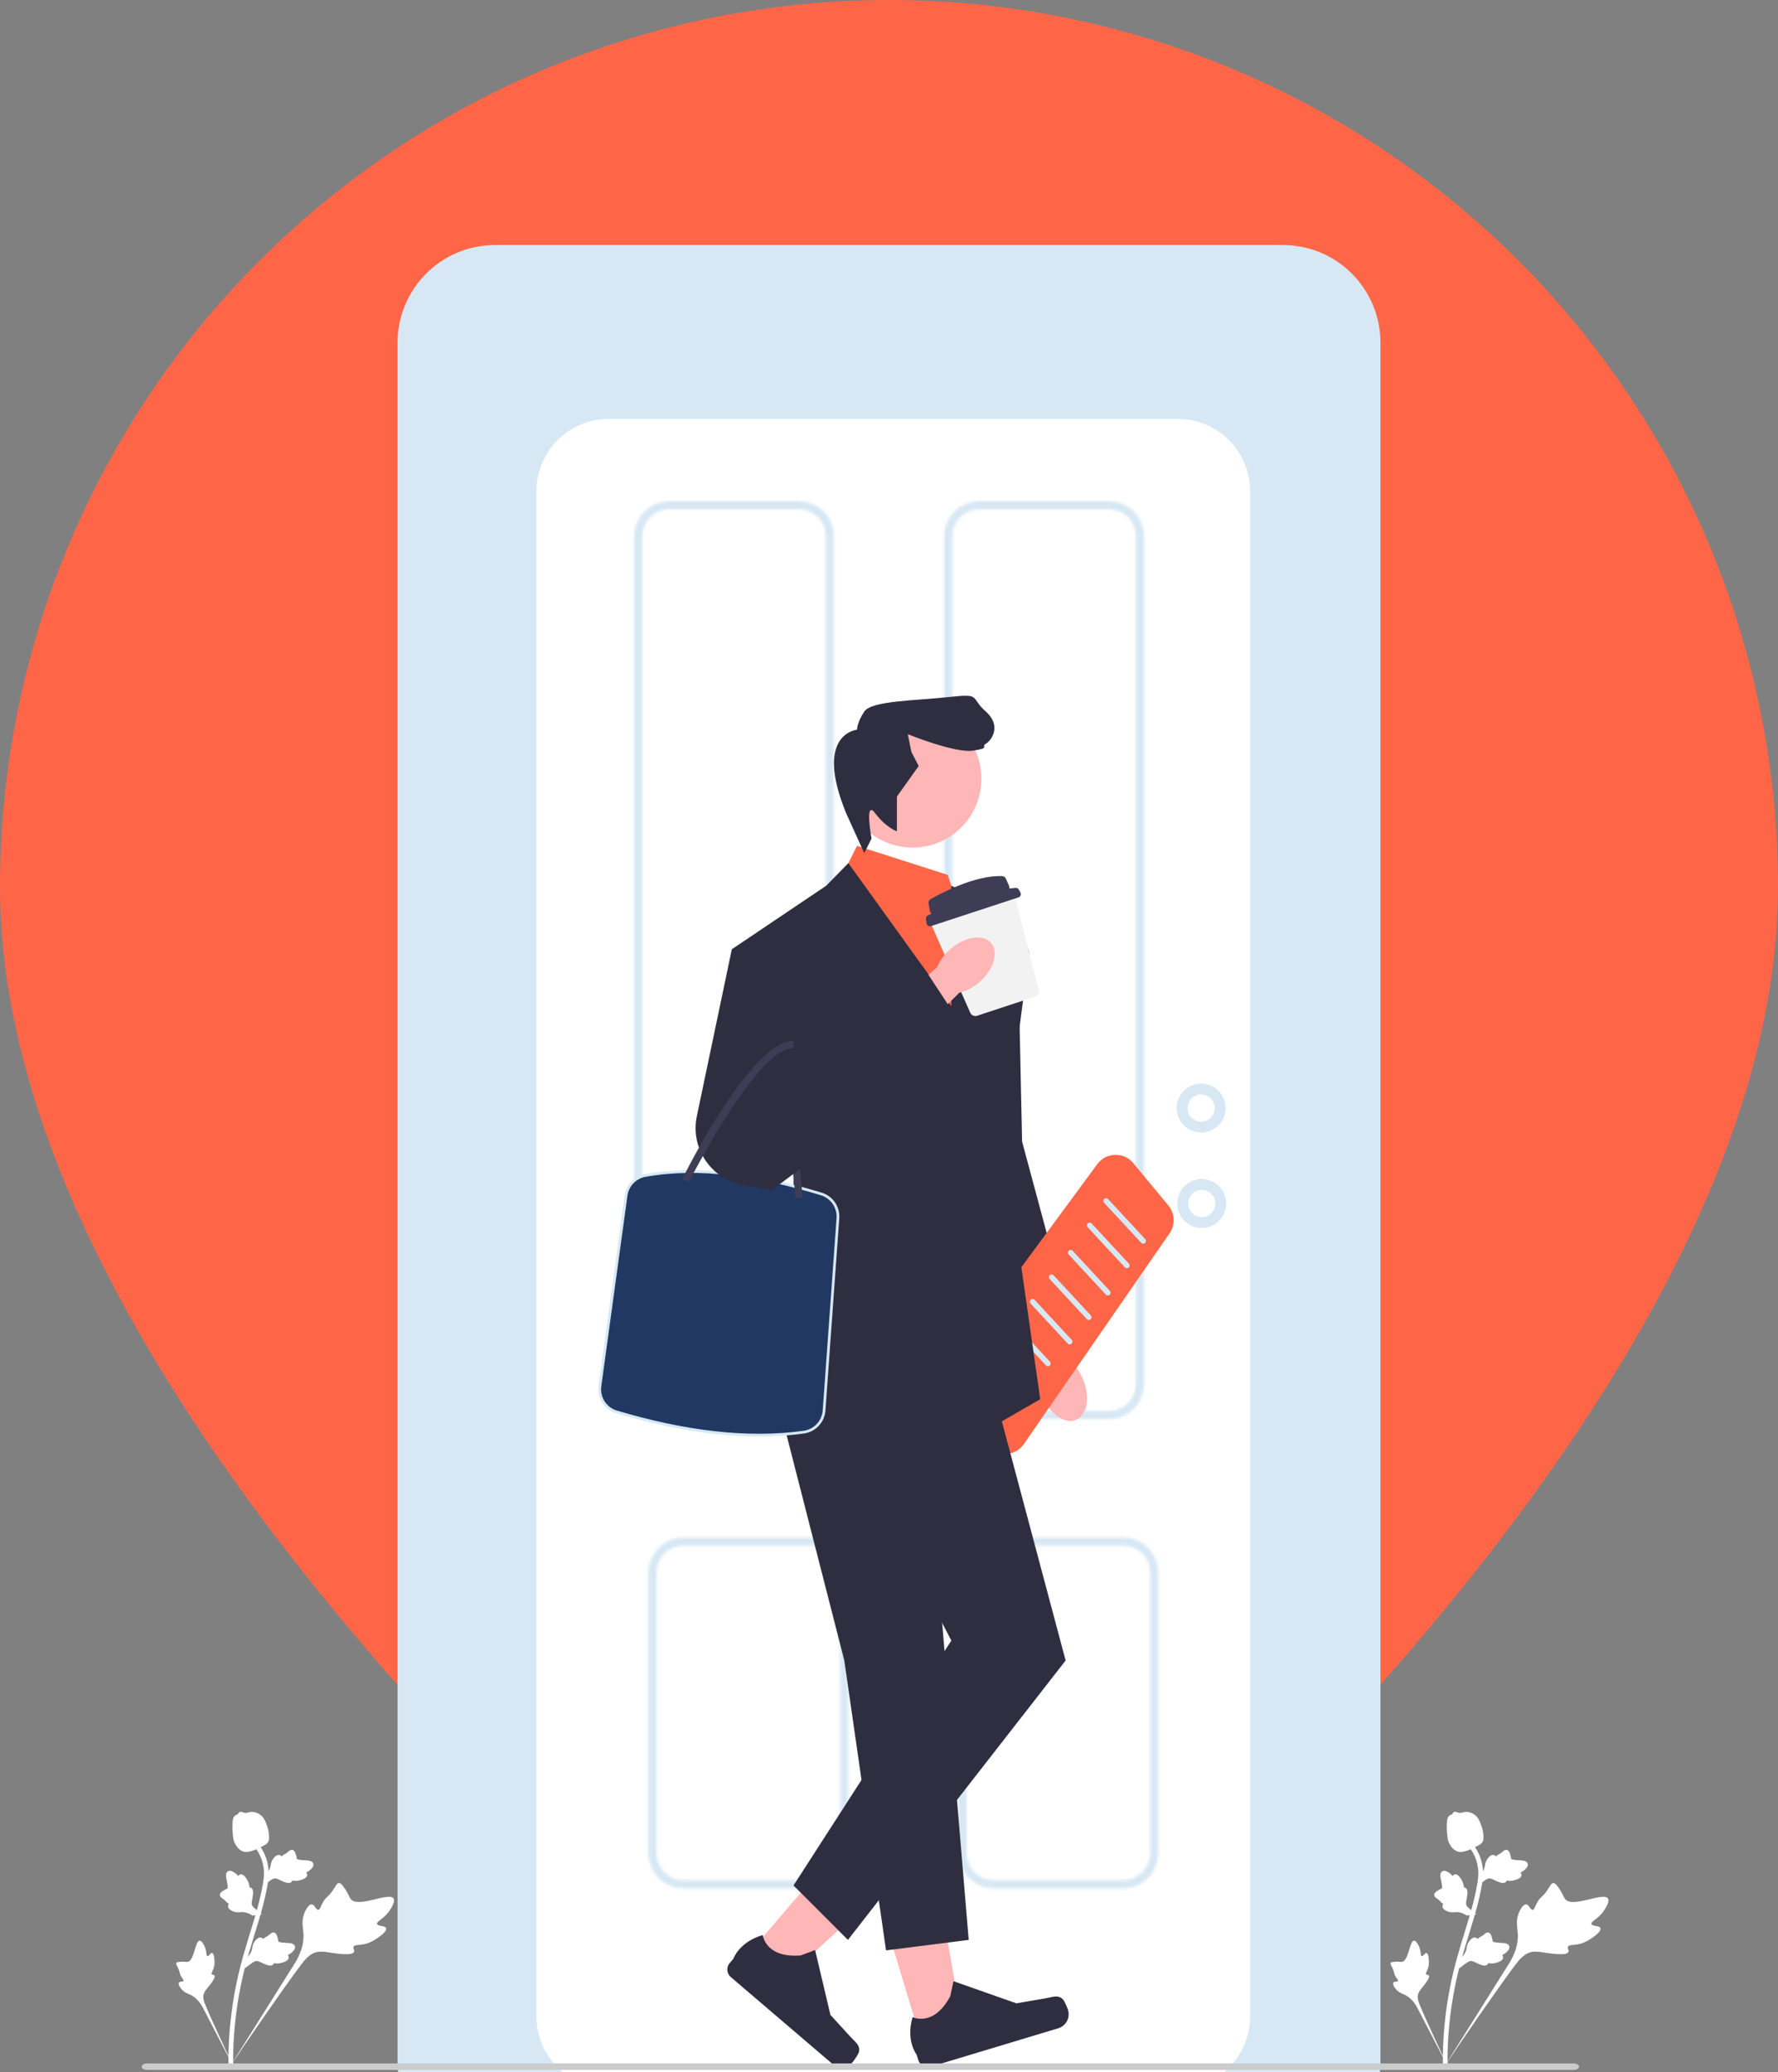 <svg width="653" height="761" viewBox="0 0 653 761" fill="none" xmlns="http://www.w3.org/2000/svg">
<rect x="0" y="0" width="653" height="761" fill="#808080" stroke="none"/>
<g clip-path="url(#clip0_94_1139)">
<path d="M389.406 735.073C484.254 651.818 653 481.727 653 325.638C653 239.273 618.601 156.446 557.37 95.377C496.14 34.308 413.093 0 326.5 0C239.907 0 156.86 34.308 95.63 95.377C34.399 156.446 1.29034e-06 239.273 0 325.638C0 481.727 168.692 651.818 263.594 735.073C280.905 750.483 303.297 759 326.5 759C349.703 759 372.095 750.483 389.406 735.073Z" fill="#FF6647"/>
<rect x="189" y="140" width="273" height="635" fill="white"/>
<path d="M587.788 708.089C587.434 707.005 584.749 707.483 584.491 706.513C584.235 705.547 586.811 704.737 588.786 702.015C589.143 701.524 591.388 698.431 590.527 697.13C588.894 694.663 577.538 700.806 574.813 697.359C574.214 696.602 573.968 695.304 572.186 692.887C571.477 691.925 571.022 691.461 570.479 691.475C569.708 691.494 569.432 692.459 568.22 694.207C566.402 696.827 565.746 696.498 564.549 698.645C563.66 700.24 563.555 701.258 562.914 701.318C562.007 701.403 561.632 699.418 560.523 699.341C559.392 699.263 558.261 701.224 557.7 702.756C556.647 705.631 557.299 707.829 557.443 710.019C557.6 712.399 557.232 715.883 554.646 720.355L530.254 759.216C535.492 751.294 550.362 729.691 556.353 721.766C558.082 719.479 559.941 717.182 562.801 716.75C565.556 716.334 568.907 717.696 573.584 717.617C574.13 717.608 575.65 717.563 576.02 716.757C576.326 716.091 575.567 715.511 575.843 714.885C576.213 714.045 577.88 714.406 580.151 713.848C581.752 713.455 582.84 712.805 583.776 712.246C584.058 712.077 588.259 709.532 587.788 708.089H587.788V708.089Z" fill="white"/>
<path d="M523.902 717.162C523.268 717.024 522.727 718.479 522.177 718.326C521.629 718.173 521.975 716.675 521.209 714.92C521.071 714.603 520.2 712.609 519.313 712.656C517.632 712.746 517.37 720.091 514.892 720.435C514.348 720.51 513.639 720.256 511.939 720.434C511.262 720.504 510.903 720.593 510.753 720.864C510.54 721.248 510.934 721.662 511.442 722.761C512.204 724.409 511.853 724.636 512.562 725.844C513.088 726.74 513.557 727.085 513.402 727.417C513.182 727.887 512.099 727.498 511.742 728.02C511.377 728.552 512.013 729.674 512.603 730.391C513.71 731.737 514.977 732.051 516.094 732.612C517.307 733.222 518.911 734.408 520.359 736.968L532.395 760.152C530.018 755.295 523.706 741.764 521.545 736.537C520.921 735.028 520.33 733.453 520.943 731.925C521.534 730.453 523.169 729.201 524.48 726.883C524.633 726.612 525.05 725.853 524.761 725.439C524.522 725.097 524.019 725.302 523.791 724.986C523.486 724.562 524.143 723.848 524.525 722.572C524.794 721.673 524.789 720.951 524.784 720.331C524.783 720.144 524.746 717.347 523.902 717.162V717.162H523.902Z" fill="white"/>
<path d="M535.909 722.819L536.288 719.326L536.52 719.107C537.593 718.092 538.265 717.018 538.517 715.911C538.557 715.735 538.588 715.557 538.619 715.376C538.745 714.658 538.901 713.765 539.592 712.838C539.978 712.321 541 711.154 542.054 711.562C542.339 711.668 542.531 711.853 542.664 712.048C542.698 712.014 542.732 711.981 542.769 711.944C543.224 711.501 543.543 711.339 543.85 711.183C544.086 711.063 544.329 710.939 544.741 710.61C544.922 710.465 545.067 710.335 545.189 710.226C545.558 709.896 546.032 709.509 546.68 709.662C547.367 709.85 547.602 710.505 547.759 710.939C548.038 711.713 548.124 712.245 548.181 712.598C548.201 712.727 548.225 712.872 548.243 712.919C548.393 713.298 550.281 713.396 550.991 713.437C552.588 713.524 553.969 713.599 554.301 714.692C554.54 715.474 554.043 716.327 552.782 717.295C552.389 717.596 551.997 717.804 551.655 717.959C551.865 718.158 552.033 718.428 552.043 718.797C552.066 719.669 551.171 720.338 549.384 720.79C548.94 720.903 548.342 721.053 547.561 721.015C547.193 720.997 546.87 720.941 546.595 720.888C546.554 721.045 546.479 721.207 546.343 721.362C545.946 721.817 545.303 721.933 544.431 721.677C543.468 721.408 542.708 721.043 542.036 720.723C541.45 720.443 540.945 720.205 540.52 720.139C539.731 720.029 538.996 720.516 538.115 721.164L535.909 722.819V722.819H535.909Z" fill="white"/>
<path d="M542.206 702.924L538.731 703.445L538.46 703.276C537.207 702.495 535.997 702.118 534.863 702.155C534.682 702.16 534.502 702.175 534.319 702.191C533.592 702.251 532.689 702.327 531.617 701.894C531.019 701.652 529.631 700.959 529.758 699.836C529.789 699.534 529.918 699.301 530.074 699.122C530.032 699.099 529.991 699.074 529.946 699.048C529.403 698.719 529.165 698.452 528.936 698.195C528.76 697.998 528.579 697.793 528.156 697.478C527.97 697.34 527.807 697.233 527.671 697.143C527.257 696.869 526.763 696.509 526.747 695.843C526.754 695.131 527.329 694.737 527.709 694.476C528.386 694.01 528.879 693.792 529.206 693.647C529.326 693.595 529.46 693.535 529.501 693.505C529.83 693.264 529.446 691.413 529.305 690.716C528.984 689.149 528.706 687.794 529.68 687.195C530.376 686.766 531.327 687.03 532.583 688.005C532.973 688.308 533.274 688.635 533.511 688.927C533.65 688.673 533.869 688.442 534.223 688.339C535.061 688.095 535.935 688.791 536.825 690.405C537.047 690.806 537.344 691.346 537.506 692.112C537.581 692.472 537.609 692.799 537.627 693.078C537.789 693.078 537.966 693.109 538.15 693.201C538.691 693.471 538.966 694.063 538.939 694.971C538.924 695.971 538.764 696.799 538.624 697.53C538.502 698.168 538.4 698.717 538.444 699.144C538.537 699.935 539.195 700.523 540.046 701.21L542.206 702.924H542.206V702.924Z" fill="white"/>
<path d="M542.674 692.49L543.052 688.997L543.284 688.778C544.358 687.763 545.029 686.688 545.281 685.582C545.321 685.406 545.352 685.228 545.384 685.047C545.51 684.329 545.666 683.436 546.356 682.509C546.743 681.992 547.765 680.825 548.819 681.232C549.104 681.339 549.296 681.524 549.429 681.719C549.463 681.685 549.497 681.651 549.534 681.615C549.989 681.172 550.307 681.01 550.614 680.854C550.85 680.734 551.094 680.61 551.506 680.281C551.686 680.136 551.831 680.006 551.953 679.897C552.323 679.566 552.796 679.18 553.444 679.333C554.131 679.521 554.367 680.176 554.523 680.61C554.802 681.384 554.888 681.916 554.945 682.269C554.966 682.398 554.989 682.543 555.007 682.59C555.158 682.969 557.045 683.067 557.756 683.108C559.352 683.195 560.734 683.27 561.066 684.363C561.305 685.145 560.808 685.998 559.547 686.966C559.154 687.267 558.761 687.475 558.419 687.63C558.63 687.829 558.797 688.099 558.808 688.468C558.831 689.34 557.936 690.009 556.149 690.461C555.705 690.574 555.107 690.724 554.325 690.686C553.957 690.668 553.635 690.612 553.36 690.559C553.319 690.716 553.244 690.878 553.108 691.033C552.71 691.488 552.068 691.604 551.196 691.347C550.233 691.079 549.472 690.714 548.801 690.394C548.215 690.114 547.709 689.875 547.285 689.81C546.496 689.7 545.76 690.187 544.88 690.835L542.674 692.49H542.674V692.49Z" fill="white"/>
<path d="M531.407 759.415L530.793 758.808L530.804 757.945L530.793 758.808L529.939 758.718C529.943 758.638 529.938 758.45 529.931 758.157C529.899 756.55 529.797 751.66 530.478 744.146C530.953 738.9 531.748 733.576 532.839 728.318C533.933 723.052 535.067 719.134 535.979 715.984C536.667 713.609 537.361 711.356 538.039 709.161C539.847 703.298 541.555 697.759 542.613 691.442C542.849 690.032 543.341 687.096 542.335 683.631C541.751 681.622 540.751 679.73 539.362 678.011L540.707 676.925C542.239 678.825 543.344 680.92 543.993 683.151C545.109 686.993 544.573 690.192 544.316 691.728C543.239 698.158 541.515 703.749 539.688 709.669C539.014 711.856 538.322 714.099 537.637 716.465C536.734 719.585 535.609 723.469 534.53 728.668C533.451 733.863 532.666 739.122 532.196 744.301C531.524 751.72 531.625 756.538 531.658 758.12C531.675 758.965 531.679 759.142 531.407 759.415V759.415H531.407Z" fill="white"/>
<path d="M535.675 679.999C535.606 679.983 535.536 679.966 535.467 679.945C534.049 679.548 532.912 678.393 532.086 676.512C531.699 675.628 531.608 674.697 531.426 672.841C531.397 672.555 531.271 671.107 531.426 669.188C531.527 667.934 531.662 667.431 532.003 667.035C532.382 666.594 532.893 666.342 533.432 666.215C533.447 666.049 533.501 665.887 533.609 665.733C534.053 665.095 534.796 665.357 535.199 665.494C535.402 665.567 535.655 665.659 535.94 665.707C536.387 665.785 536.654 665.706 537.059 665.589C537.446 665.477 537.927 665.337 538.592 665.349C539.904 665.367 540.875 665.956 541.196 666.151C542.883 667.164 543.465 668.781 544.139 670.654C544.273 671.029 544.717 672.386 544.821 674.133C544.896 675.393 544.73 675.909 544.541 676.278C544.154 677.036 543.562 677.388 542.092 678.127C540.556 678.902 539.786 679.29 539.154 679.49C537.684 679.951 536.761 680.241 535.675 679.999V679.999V679.999Z" fill="white"/>
<path d="M141.788 708.089C141.434 707.005 138.749 707.483 138.491 706.513C138.235 705.547 140.811 704.737 142.786 702.015C143.142 701.524 145.388 698.431 144.527 697.13C142.894 694.663 131.538 700.806 128.813 697.359C128.214 696.602 127.968 695.304 126.186 692.887C125.477 691.925 125.022 691.461 124.479 691.475C123.708 691.494 123.432 692.459 122.22 694.207C120.402 696.827 119.746 696.498 118.549 698.645C117.66 700.24 117.555 701.258 116.914 701.318C116.007 701.403 115.632 699.418 114.523 699.341C113.392 699.263 112.261 701.224 111.7 702.756C110.647 705.631 111.299 707.829 111.443 710.019C111.6 712.399 111.232 715.883 108.646 720.355L84.254 759.216C89.492 751.294 104.362 729.691 110.353 721.766C112.082 719.479 113.941 717.182 116.801 716.75C119.556 716.334 122.907 717.696 127.584 717.617C128.13 717.608 129.65 717.563 130.02 716.757C130.326 716.091 129.567 715.511 129.843 714.885C130.213 714.045 131.88 714.406 134.151 713.848C135.752 713.455 136.84 712.805 137.776 712.246C138.058 712.077 142.259 709.532 141.788 708.089H141.788L141.788 708.089Z" fill="white"/>
<path d="M77.902 717.162C77.268 717.024 76.728 718.479 76.177 718.326C75.629 718.173 75.975 716.675 75.209 714.92C75.071 714.603 74.2 712.609 73.313 712.656C71.632 712.746 71.37 720.091 68.892 720.435C68.348 720.51 67.639 720.256 65.939 720.434C65.263 720.504 64.903 720.593 64.753 720.864C64.54 721.248 64.934 721.662 65.442 722.761C66.204 724.409 65.853 724.636 66.562 725.844C67.088 726.74 67.557 727.085 67.402 727.417C67.182 727.887 66.099 727.498 65.742 728.02C65.377 728.552 66.013 729.674 66.603 730.391C67.71 731.737 68.977 732.051 70.094 732.612C71.307 733.222 72.911 734.408 74.359 736.968L86.395 760.152C84.018 755.295 77.706 741.764 75.545 736.537C74.921 735.028 74.33 733.453 74.943 731.925C75.534 730.453 77.169 729.201 78.48 726.883C78.633 726.612 79.049 725.853 78.761 725.439C78.522 725.097 78.019 725.302 77.791 724.986C77.486 724.562 78.143 723.848 78.525 722.572C78.794 721.673 78.789 720.951 78.784 720.331C78.783 720.144 78.746 717.347 77.902 717.162V717.162H77.902Z" fill="white"/>
<path d="M89.909 722.819L90.287 719.326L90.519 719.107C91.593 718.092 92.265 717.018 92.517 715.911C92.557 715.735 92.588 715.557 92.62 715.376C92.745 714.658 92.901 713.765 93.591 712.838C93.978 712.321 95 711.154 96.054 711.562C96.339 711.668 96.531 711.853 96.664 712.048C96.698 712.014 96.732 711.981 96.769 711.944C97.224 711.501 97.543 711.339 97.85 711.183C98.085 711.063 98.329 710.939 98.741 710.61C98.922 710.465 99.067 710.335 99.189 710.226C99.558 709.896 100.032 709.509 100.68 709.662C101.367 709.85 101.602 710.505 101.759 710.939C102.038 711.713 102.124 712.245 102.181 712.598C102.201 712.727 102.225 712.872 102.243 712.919C102.393 713.298 104.281 713.396 104.991 713.437C106.588 713.524 107.969 713.599 108.301 714.692C108.54 715.474 108.043 716.327 106.782 717.295C106.389 717.596 105.997 717.804 105.655 717.959C105.865 718.158 106.033 718.428 106.043 718.797C106.066 719.669 105.171 720.338 103.384 720.79C102.94 720.903 102.342 721.053 101.561 721.015C101.193 720.997 100.87 720.941 100.595 720.888C100.554 721.045 100.479 721.207 100.343 721.362C99.945 721.817 99.303 721.933 98.431 721.677C97.468 721.408 96.708 721.043 96.036 720.723C95.45 720.443 94.945 720.205 94.52 720.139C93.731 720.029 92.996 720.516 92.115 721.164L89.909 722.819H89.909H89.909Z" fill="white"/>
<path d="M96.206 702.924L92.731 703.445L92.46 703.276C91.207 702.495 89.997 702.118 88.862 702.155C88.682 702.16 88.502 702.175 88.319 702.191C87.592 702.251 86.689 702.327 85.617 701.894C85.019 701.652 83.631 700.959 83.758 699.836C83.789 699.534 83.918 699.301 84.074 699.122C84.032 699.099 83.991 699.074 83.946 699.048C83.403 698.719 83.165 698.452 82.936 698.195C82.76 697.998 82.579 697.793 82.156 697.478C81.97 697.34 81.807 697.233 81.671 697.143C81.257 696.869 80.763 696.509 80.747 695.843C80.754 695.131 81.329 694.737 81.709 694.476C82.386 694.01 82.879 693.792 83.206 693.647C83.326 693.595 83.46 693.535 83.501 693.505C83.83 693.264 83.446 691.413 83.305 690.716C82.984 689.149 82.706 687.794 83.68 687.195C84.376 686.766 85.327 687.03 86.583 688.005C86.973 688.308 87.274 688.635 87.511 688.927C87.65 688.673 87.869 688.442 88.223 688.339C89.061 688.095 89.935 688.791 90.825 690.405C91.047 690.806 91.344 691.346 91.506 692.112C91.581 692.472 91.609 692.799 91.627 693.078C91.789 693.078 91.966 693.109 92.15 693.201C92.691 693.471 92.966 694.063 92.939 694.971C92.924 695.971 92.764 696.799 92.624 697.53C92.502 698.168 92.4 698.717 92.444 699.144C92.537 699.935 93.195 700.523 94.046 701.21L96.206 702.924H96.206H96.206Z" fill="white"/>
<path d="M96.674 692.49L97.052 688.997L97.284 688.778C98.358 687.763 99.029 686.688 99.281 685.582C99.321 685.406 99.352 685.228 99.384 685.047C99.51 684.329 99.666 683.436 100.356 682.509C100.743 681.992 101.765 680.825 102.819 681.232C103.104 681.339 103.296 681.524 103.429 681.719C103.463 681.685 103.497 681.651 103.534 681.615C103.989 681.172 104.307 681.01 104.614 680.854C104.85 680.734 105.094 680.61 105.506 680.281C105.686 680.136 105.831 680.006 105.953 679.897C106.323 679.566 106.796 679.18 107.444 679.333C108.131 679.521 108.367 680.176 108.523 680.61C108.802 681.384 108.888 681.916 108.945 682.269C108.966 682.398 108.989 682.543 109.007 682.59C109.158 682.969 111.045 683.067 111.756 683.108C113.352 683.195 114.734 683.27 115.066 684.363C115.305 685.145 114.808 685.998 113.547 686.966C113.154 687.267 112.761 687.475 112.419 687.63C112.63 687.829 112.797 688.099 112.808 688.468C112.831 689.34 111.936 690.009 110.149 690.461C109.705 690.574 109.107 690.724 108.325 690.686C107.957 690.668 107.635 690.612 107.36 690.559C107.319 690.716 107.243 690.878 107.108 691.033C106.71 691.488 106.068 691.604 105.196 691.347C104.233 691.079 103.472 690.714 102.801 690.394C102.215 690.114 101.709 689.875 101.285 689.81C100.496 689.7 99.76 690.187 98.88 690.835L96.674 692.49H96.674L96.674 692.49Z" fill="white"/>
<path d="M85.407 759.415L84.793 758.808L84.804 757.945L84.793 758.808L83.939 758.718C83.943 758.638 83.938 758.45 83.931 758.157C83.899 756.55 83.797 751.66 84.478 744.146C84.953 738.9 85.748 733.576 86.839 728.318C87.933 723.052 89.067 719.134 89.979 715.984C90.667 713.609 91.361 711.356 92.039 709.161C93.847 703.298 95.555 697.759 96.613 691.442C96.85 690.032 97.341 687.096 96.335 683.631C95.751 681.622 94.751 679.73 93.362 678.011L94.707 676.925C96.239 678.825 97.344 680.92 97.993 683.151C99.109 686.993 98.573 690.192 98.316 691.728C97.239 698.158 95.515 703.749 93.688 709.669C93.014 711.856 92.322 714.099 91.637 716.465C90.734 719.585 89.609 723.469 88.53 728.668C87.451 733.863 86.666 739.122 86.196 744.301C85.524 751.72 85.625 756.538 85.658 758.12C85.675 758.965 85.679 759.142 85.407 759.415V759.415H85.407Z" fill="white"/>
<path d="M89.675 679.999C89.606 679.983 89.536 679.966 89.467 679.945C88.049 679.548 86.912 678.393 86.086 676.512C85.699 675.628 85.608 674.697 85.426 672.841C85.397 672.555 85.271 671.107 85.426 669.188C85.527 667.934 85.662 667.431 86.003 667.035C86.382 666.594 86.893 666.342 87.432 666.215C87.447 666.049 87.501 665.887 87.609 665.733C88.053 665.095 88.796 665.357 89.199 665.494C89.402 665.567 89.655 665.659 89.94 665.707C90.387 665.785 90.654 665.706 91.059 665.589C91.446 665.477 91.927 665.337 92.592 665.349C93.904 665.367 94.875 665.956 95.196 666.151C96.882 667.164 97.465 668.781 98.139 670.654C98.273 671.029 98.717 672.386 98.821 674.133C98.896 675.393 98.731 675.909 98.541 676.278C98.154 677.036 97.562 677.388 96.092 678.127C94.556 678.902 93.786 679.29 93.154 679.49C91.684 679.951 90.761 680.241 89.675 679.999V679.999V679.999Z" fill="white"/>
<path d="M181.753 92H471.247C489.881 92 505 107.171 505 125.905V757.095C505 775.829 489.881 791 471.247 791H181.753C163.119 791 148 775.829 148 757.095V125.905C148 107.171 163.119 92 181.753 92ZM432.613 768.995C448.369 768.995 461.137 756.173 461.137 740.368V180.462C461.137 164.657 448.369 151.835 432.613 151.835H223.53C207.773 151.835 195.016 164.658 195.016 180.462V740.368C195.016 756.172 207.773 768.995 223.53 768.995H432.613Z" fill="#D7E8F4" stroke="#D7E8F4" stroke-width="4"/>
<path d="M448.141 406.895C448.141 410.756 445.012 413.885 441.151 413.885C437.291 413.885 434.161 410.756 434.161 406.895C434.161 403.035 437.291 399.905 441.151 399.905C445.012 399.905 448.141 403.035 448.141 406.895Z" stroke="#D7E8F4" stroke-width="4"/>
<path d="M448.355 441.955C448.355 445.815 445.225 448.945 441.365 448.945C437.504 448.945 434.375 445.815 434.375 441.955C434.375 438.094 437.505 434.965 441.365 434.965C445.225 434.965 448.355 438.094 448.355 441.955Z" stroke="#D7E8F4" stroke-width="4"/>
<mask id="path-20-inside-1_94_1139" fill="white">
<path d="M293.383 184.02H245.803C238.683 184.02 232.883 189.81 232.883 196.93V508.22C232.883 515.35 238.683 521.14 245.803 521.14H293.383C295.763 521.14 297.993 520.49 299.913 519.37C302.253 518 304.113 515.91 305.213 513.41C305.913 511.82 306.303 510.07 306.303 508.22V196.93C306.303 189.81 300.513 184.02 293.383 184.02H293.383ZM303.303 508.22C303.303 510.9 302.233 513.34 300.483 515.13L300.473 515.14C300.293 515.33 300.113 515.51 299.913 515.68C298.163 517.21 295.883 518.14 293.383 518.14H245.803C240.333 518.14 235.883 513.69 235.883 508.22V196.93C235.883 191.46 240.333 187.01 245.803 187.01H293.383C298.853 187.01 303.303 191.46 303.303 196.93V508.22H303.303Z"/>
</mask>
<path d="M299.913 519.37L301.928 522.825L301.934 522.822L299.913 519.37ZM305.213 513.41L301.552 511.798L301.551 511.799L305.213 513.41ZM303.303 508.22H307.303V504.22H303.303V508.22ZM300.483 515.13L303.311 517.958L303.327 517.942L303.343 517.926L300.483 515.13ZM300.473 515.14L297.644 512.312L297.606 512.35L297.569 512.389L300.473 515.14ZM299.913 515.68L297.322 512.632L297.301 512.65L297.28 512.669L299.913 515.68ZM303.303 508.22H299.303V512.22H303.303V508.22ZM293.383 180.02H245.803V188.02H293.383V180.02ZM245.803 180.02C236.478 180.02 228.883 187.597 228.883 196.93H236.883C236.883 192.023 240.888 188.02 245.803 188.02V180.02ZM228.883 196.93V508.22H236.883V196.93H228.883ZM228.883 508.22C228.883 517.561 236.476 525.14 245.803 525.14V517.14C240.89 517.14 236.883 513.139 236.883 508.22H228.883ZM245.803 525.14H293.383V517.14H245.803V525.14ZM293.383 525.14C296.501 525.14 299.423 524.286 301.928 522.825L297.897 515.915C296.563 516.693 295.025 517.14 293.383 517.14V525.14ZM301.934 522.822C305.005 521.024 307.437 518.288 308.874 515.021L301.551 511.799C300.789 513.532 299.501 514.976 297.892 515.918L301.934 522.822ZM308.874 515.022C309.791 512.938 310.303 510.64 310.303 508.22H302.303C302.303 509.5 302.034 510.702 301.552 511.798L308.874 515.022ZM310.303 508.22V196.93H302.303V508.22H310.303ZM310.303 196.93C310.303 187.599 302.72 180.02 293.383 180.02V188.02C298.306 188.02 302.303 192.021 302.303 196.93H310.303ZM293.383 180.02H293.383V188.02H293.383V180.02ZM299.303 508.22C299.303 509.814 298.671 511.261 297.623 512.334L303.343 517.926C305.794 515.419 307.303 511.986 307.303 508.22H299.303ZM297.654 512.302L297.644 512.312L303.301 517.968L303.311 517.958L297.654 512.302ZM297.569 512.389C297.433 512.532 297.365 512.596 297.322 512.632L302.503 518.728C302.86 518.424 303.152 518.128 303.377 517.891L297.569 512.389ZM297.28 512.669C296.224 513.592 294.869 514.14 293.383 514.14V522.14C296.897 522.14 300.102 520.828 302.546 518.691L297.28 512.669ZM293.383 514.14H245.803V522.14H293.383V514.14ZM245.803 514.14C242.542 514.14 239.883 511.481 239.883 508.22H231.883C231.883 515.899 238.124 522.14 245.803 522.14V514.14ZM239.883 508.22V196.93H231.883V508.22H239.883ZM239.883 196.93C239.883 193.669 242.542 191.01 245.803 191.01V183.01C238.124 183.01 231.883 189.251 231.883 196.93H239.883ZM245.803 191.01H293.383V183.01H245.803V191.01ZM293.383 191.01C296.644 191.01 299.303 193.669 299.303 196.93H307.303C307.303 189.251 301.062 183.01 293.383 183.01V191.01ZM299.303 196.93V508.22H307.303V196.93H299.303ZM303.303 512.22H303.303V504.22H303.303V512.22Z" fill="#D7E8F4" mask="url(#path-20-inside-1_94_1139)"/>
<mask id="path-22-inside-2_94_1139" fill="white">
<path d="M407.263 184.02H359.673C352.553 184.02 346.753 189.81 346.753 196.93V508.22C346.753 515.35 352.553 521.14 359.673 521.14H407.263C414.383 521.14 420.173 515.35 420.173 508.22V196.93C420.173 189.81 414.383 184.02 407.263 184.02ZM417.183 508.22C417.183 513.69 412.733 518.14 407.263 518.14H359.673C354.203 518.14 349.753 513.69 349.753 508.22V196.93C349.753 191.46 354.203 187.01 359.673 187.01H407.263C412.733 187.01 417.183 191.46 417.183 196.93V508.22Z"/>
</mask>
<path d="M407.263 180.02H359.673V188.02H407.263V180.02ZM359.673 180.02C350.348 180.02 342.753 187.597 342.753 196.93H350.753C350.753 192.023 354.758 188.02 359.673 188.02V180.02ZM342.753 196.93V508.22H350.753V196.93H342.753ZM342.753 508.22C342.753 517.561 350.346 525.14 359.673 525.14V517.14C354.76 517.14 350.753 513.139 350.753 508.22H342.753ZM359.673 525.14H407.263V517.14H359.673V525.14ZM407.263 525.14C416.594 525.14 424.173 517.557 424.173 508.22H416.173C416.173 513.143 412.172 517.14 407.263 517.14V525.14ZM424.173 508.22V196.93H416.173V508.22H424.173ZM424.173 196.93C424.173 187.601 416.592 180.02 407.263 180.02V188.02C412.174 188.02 416.173 192.019 416.173 196.93H424.173ZM413.183 508.22C413.183 511.481 410.524 514.14 407.263 514.14V522.14C414.942 522.14 421.183 515.899 421.183 508.22H413.183ZM407.263 514.14H359.673V522.14H407.263V514.14ZM359.673 514.14C356.412 514.14 353.753 511.481 353.753 508.22H345.753C345.753 515.899 351.994 522.14 359.673 522.14V514.14ZM353.753 508.22V196.93H345.753V508.22H353.753ZM353.753 196.93C353.753 193.669 356.412 191.01 359.673 191.01V183.01C351.994 183.01 345.753 189.251 345.753 196.93H353.753ZM359.673 191.01H407.263V183.01H359.673V191.01ZM407.263 191.01C410.524 191.01 413.183 193.669 413.183 196.93H421.183C421.183 189.251 414.942 183.01 407.263 183.01V191.01ZM413.183 196.93V508.22H421.183V196.93H413.183Z" fill="#D7E8F4" mask="url(#path-22-inside-2_94_1139)"/>
<mask id="path-24-inside-3_94_1139" fill="white">
<path d="M273.213 565.94L259.863 565.88V567.59H298.633C299.063 567.59 299.493 567.62 299.913 567.67V566.07L273.213 565.94ZM304.673 566.09C303.233 565.32 301.623 564.82 299.913 564.66C299.493 564.61 299.063 564.59 298.633 564.59H251.043C249.083 564.59 247.233 565.03 245.573 565.81C241.183 567.88 238.133 572.35 238.133 577.51V680.53C238.133 687.65 243.923 693.45 251.043 693.45H298.633C299.063 693.45 299.493 693.43 299.913 693.38C306.433 692.74 311.543 687.22 311.543 680.53V577.51C311.543 572.57 308.753 568.27 304.673 566.09V566.09ZM308.553 680.53C308.553 685.57 304.783 689.74 299.913 690.37C299.493 690.42 299.063 690.45 298.633 690.45H251.043C245.573 690.45 241.123 686 241.123 680.53V577.51C241.123 572.04 245.573 567.59 251.043 567.59H298.633C299.063 567.59 299.493 567.62 299.913 567.67C304.783 568.3 308.553 572.47 308.553 577.51V680.53V680.53ZM298.633 564.59H273.213V567.59H298.633C299.063 567.59 299.493 567.62 299.913 567.67V564.66C299.493 564.61 299.063 564.59 298.633 564.59Z"/>
</mask>
<path d="M273.213 565.94L273.232 561.94L273.231 561.94L273.213 565.94ZM259.863 565.88L259.881 561.88L255.863 561.862V565.88H259.863ZM259.863 567.59H255.863V571.59H259.863V567.59ZM299.913 567.67L299.44 571.642L303.913 572.174V567.67H299.913ZM299.913 566.07H303.913V562.089L299.932 562.07L299.913 566.07ZM304.673 566.09L302.787 569.617L308.673 572.765V566.09H304.673ZM299.913 564.66L299.44 568.632L299.49 568.638L299.54 568.642L299.913 564.66ZM245.573 565.81L243.872 562.19L243.867 562.192L245.573 565.81ZM299.913 693.38L299.522 689.399L299.481 689.403L299.44 689.408L299.913 693.38ZM304.673 566.09L306.558 562.562L300.673 559.417V566.09H304.673ZM299.913 690.37L300.386 694.342L300.406 694.339L300.426 694.337L299.913 690.37ZM299.913 567.67L300.426 563.703L300.406 563.7L300.386 563.698L299.913 567.67ZM273.213 564.59V560.59H269.213V564.59H273.213ZM273.213 567.59H269.213V571.59H273.213V567.59ZM299.913 567.67L299.44 571.642L303.913 572.174V567.67H299.913ZM299.913 564.66H303.913V561.108L300.386 560.688L299.913 564.66ZM273.231 561.94L259.881 561.88L259.845 569.88L273.195 569.94L273.231 561.94ZM255.863 565.88V567.59H263.863V565.88H255.863ZM259.863 571.59H298.633V563.59H259.863V571.59ZM298.633 571.59C298.879 571.59 299.15 571.607 299.44 571.642L300.386 563.698C299.836 563.632 299.246 563.59 298.633 563.59V571.59ZM303.913 567.67V566.07H295.913V567.67H303.913ZM299.932 562.07L273.232 561.94L273.193 569.94L299.893 570.07L299.932 562.07ZM306.559 562.562C304.66 561.547 302.536 560.888 300.285 560.677L299.54 568.642C300.709 568.752 301.806 569.093 302.787 569.617L306.559 562.562ZM300.386 560.688C299.775 560.615 299.183 560.59 298.633 560.59V568.59C298.943 568.59 299.21 568.604 299.44 568.632L300.386 560.688ZM298.633 560.59H251.043V568.59H298.633V560.59ZM251.043 560.59C248.476 560.59 246.047 561.167 243.872 562.19L247.274 569.43C248.418 568.892 249.689 568.59 251.043 568.59V560.59ZM243.867 562.192C238.136 564.894 234.133 570.736 234.133 577.51H242.133C242.133 573.963 244.229 570.866 247.279 569.428L243.867 562.192ZM234.133 577.51V680.53H242.133V577.51H234.133ZM234.133 680.53C234.133 689.855 241.71 697.45 251.043 697.45V689.45C246.136 689.45 242.133 685.445 242.133 680.53H234.133ZM251.043 697.45H298.633V689.45H251.043V697.45ZM298.633 697.45C299.183 697.45 299.775 697.424 300.386 697.352L299.44 689.408C299.21 689.435 298.942 689.45 298.633 689.45V697.45ZM300.304 697.361C308.853 696.521 315.543 689.296 315.543 680.53H307.543C307.543 685.144 304.012 688.958 299.522 689.399L300.304 697.361ZM315.543 680.53V577.51H307.543V680.53H315.543ZM315.543 577.51C315.543 571.026 311.879 565.405 306.558 562.562L302.788 569.618C305.627 571.135 307.543 574.114 307.543 577.51H315.543ZM300.673 566.09V566.09H308.673V566.09H300.673ZM304.553 680.53C304.553 683.532 302.303 686.027 299.4 686.403L300.426 694.337C307.263 693.452 312.553 687.608 312.553 680.53H304.553ZM299.44 686.398C299.149 686.432 298.879 686.45 298.633 686.45V694.45C299.247 694.45 299.836 694.407 300.386 694.342L299.44 686.398ZM298.633 686.45H251.043V694.45H298.633V686.45ZM251.043 686.45C247.782 686.45 245.123 683.791 245.123 680.53H237.123C237.123 688.209 243.364 694.45 251.043 694.45V686.45ZM245.123 680.53V577.51H237.123V680.53H245.123ZM245.123 577.51C245.123 574.249 247.782 571.59 251.043 571.59V563.59C243.364 563.59 237.123 569.831 237.123 577.51H245.123ZM251.043 571.59H298.633V563.59H251.043V571.59ZM298.633 571.59C298.879 571.59 299.15 571.607 299.44 571.642L300.386 563.698C299.836 563.632 299.246 563.59 298.633 563.59V571.59ZM299.4 571.637C302.303 572.012 304.553 574.508 304.553 577.51H312.553C312.553 570.432 307.263 564.587 300.426 563.703L299.4 571.637ZM304.553 577.51V680.53H312.553V577.51H304.553ZM298.633 560.59H273.213V568.59H298.633V560.59ZM269.213 564.59V567.59H277.213V564.59H269.213ZM273.213 571.59H298.633V563.59H273.213V571.59ZM298.633 571.59C298.879 571.59 299.15 571.607 299.44 571.642L300.386 563.698C299.836 563.632 299.246 563.59 298.633 563.59V571.59ZM303.913 567.67V564.66H295.913V567.67H303.913ZM300.386 560.688C299.775 560.615 299.183 560.59 298.633 560.59V568.59C298.943 568.59 299.21 568.604 299.44 568.632L300.386 560.688Z" fill="#D7E8F4" mask="url(#path-24-inside-3_94_1139)"/>
<mask id="path-26-inside-4_94_1139" fill="white">
<path d="M365.763 566.38V567.59H385.973V566.48L365.763 566.38V566.38ZM419.463 566.63C417.853 565.6 415.993 564.91 414.003 564.68C413.513 564.62 413.013 564.59 412.503 564.59H364.913C362.543 564.59 360.333 565.23 358.423 566.35C354.583 568.59 352.003 572.76 352.003 577.51V680.53C352.003 687.65 357.793 693.45 364.913 693.45H412.503C419.623 693.45 425.423 687.65 425.423 680.53V577.51C425.423 572.95 423.043 568.93 419.463 566.63V566.63ZM422.423 680.53C422.423 686 417.973 690.45 412.503 690.45H364.913C359.443 690.45 355.003 686 355.003 680.53V577.51C355.003 572.04 359.443 567.59 364.913 567.59H412.503C417.973 567.59 422.423 572.04 422.423 577.51V680.53Z"/>
</mask>
<path d="M365.763 567.59H361.763V571.59H365.763V567.59ZM385.973 567.59V571.59H389.973V567.59H385.973ZM385.973 566.48H389.973V562.5L385.993 562.48L385.973 566.48ZM414.003 564.68L413.517 568.65L413.53 568.652L413.544 568.653L414.003 564.68ZM358.423 566.35L360.438 569.805L360.446 569.8L358.423 566.35ZM361.763 566.38V567.59H369.763V566.38H361.763ZM365.763 571.59H385.973V563.59H365.763V571.59ZM389.973 567.59V566.48H381.973V567.59H389.973ZM385.993 562.48L365.783 562.38L365.743 570.38L385.953 570.48L385.993 562.48ZM421.619 563.26C419.515 561.915 417.078 561.009 414.462 560.706L413.544 568.653C414.908 568.811 416.191 569.285 417.307 569.999L421.619 563.26ZM414.489 560.709C413.832 560.629 413.17 560.59 412.503 560.59V568.59C412.856 568.59 413.193 568.611 413.517 568.65L414.489 560.709ZM412.503 560.59H364.913V568.59H412.503V560.59ZM364.913 560.59C361.81 560.59 358.904 561.431 356.4 562.899L360.446 569.8C361.762 569.029 363.276 568.59 364.913 568.59V560.59ZM356.407 562.895C351.389 565.822 348.003 571.279 348.003 577.51H356.003C356.003 574.24 357.776 571.358 360.438 569.805L356.407 562.895ZM348.003 577.51V680.53H356.003V577.51H348.003ZM348.003 680.53C348.003 689.855 355.58 697.45 364.913 697.45V689.45C360.006 689.45 356.003 685.445 356.003 680.53H348.003ZM364.913 697.45H412.503V689.45H364.913V697.45ZM412.503 697.45C421.832 697.45 429.423 689.859 429.423 680.53H421.423C421.423 685.441 417.414 689.45 412.503 689.45V697.45ZM429.423 680.53V577.51H421.423V680.53H429.423ZM429.423 577.51C429.423 571.526 426.297 566.266 421.625 563.264L417.301 569.995C419.789 571.594 421.423 574.374 421.423 577.51H429.423ZM418.423 680.53C418.423 683.791 415.764 686.45 412.503 686.45V694.45C420.182 694.45 426.423 688.209 426.423 680.53H418.423ZM412.503 686.45H364.913V694.45H412.503V686.45ZM364.913 686.45C361.657 686.45 359.003 683.796 359.003 680.53H351.003C351.003 688.204 357.228 694.45 364.913 694.45V686.45ZM359.003 680.53V577.51H351.003V680.53H359.003ZM359.003 577.51C359.003 574.244 361.657 571.59 364.913 571.59V563.59C357.228 563.59 351.003 569.836 351.003 577.51H359.003ZM364.913 571.59H412.503V563.59H364.913V571.59ZM412.503 571.59C415.764 571.59 418.423 574.249 418.423 577.51H426.423C426.423 569.831 420.182 563.59 412.503 563.59V571.59ZM418.423 577.51V680.53H426.423V577.51H418.423Z" fill="#D7E8F4" mask="url(#path-26-inside-4_94_1139)"/>
<path d="M382.858 512.73C385.518 519.215 391.022 523.1 395.149 521.406C399.276 519.712 400.464 513.082 397.801 506.594C396.773 503.988 395.136 501.666 393.027 499.822L381.406 472.485L368.693 478.212L381.499 504.554C381.292 507.348 381.758 510.152 382.858 512.73V512.73Z" fill="#FFB6B6"/>
<path d="M355.391 340.591L362.054 337.926V337.926C369.896 350.125 374.21 364.255 374.518 378.754L375.379 419.21L394.035 488.502L372.714 496.497L346.063 409.883L355.391 340.591V340.591Z" fill="#2F2E41"/>
<path d="M369.135 533.924C368.296 533.924 367.446 533.798 366.611 533.537L343.936 526.453C341.313 525.633 339.317 523.665 338.461 521.053C337.605 518.44 338.049 515.673 339.679 513.459L402.993 427.5C404.536 425.404 406.914 424.16 409.516 424.087C412.134 424.008 414.563 425.122 416.221 427.127L429.126 442.725C431.512 445.608 431.691 449.772 429.563 452.852L376.021 530.297C374.418 532.616 371.835 533.924 369.135 533.924H369.135Z" fill="#FF6647"/>
<path d="M419.868 456.709C419.6 456.709 419.332 456.602 419.135 456.389L405.49 441.68C405.114 441.276 405.138 440.643 405.543 440.267C405.947 439.892 406.581 439.914 406.956 440.32L420.601 455.029C420.977 455.434 420.953 456.067 420.548 456.443C420.356 456.621 420.112 456.709 419.868 456.709V456.709Z" fill="#D7E8F4"/>
<path d="M413.868 465.709C413.6 465.709 413.332 465.602 413.135 465.389L399.49 450.68C399.114 450.276 399.138 449.643 399.543 449.267C399.947 448.892 400.58 448.914 400.956 449.32L414.601 464.029C414.977 464.434 414.953 465.067 414.548 465.443C414.356 465.621 414.112 465.709 413.868 465.709V465.709Z" fill="#D7E8F4"/>
<path d="M406.868 475.709C406.6 475.709 406.332 475.602 406.135 475.389L392.49 460.68C392.114 460.276 392.138 459.643 392.543 459.267C392.947 458.892 393.58 458.914 393.956 459.321L407.601 474.03C407.977 474.434 407.953 475.067 407.548 475.443C407.356 475.621 407.112 475.709 406.868 475.709Z" fill="#D7E8F4"/>
<path d="M399.868 484.709C399.6 484.709 399.332 484.602 399.135 484.389L385.49 469.68C385.114 469.276 385.138 468.643 385.543 468.267C385.947 467.892 386.58 467.914 386.956 468.321L400.601 483.03C400.977 483.434 400.953 484.067 400.548 484.443C400.356 484.621 400.112 484.709 399.868 484.709Z" fill="#D7E8F4"/>
<path d="M392.868 493.709C392.6 493.709 392.332 493.602 392.135 493.389L378.49 478.68C378.114 478.275 378.138 477.643 378.543 477.267C378.947 476.891 379.58 476.914 379.956 477.32L393.601 492.029C393.977 492.434 393.953 493.067 393.548 493.442C393.356 493.621 393.112 493.709 392.868 493.709Z" fill="#D7E8F4"/>
<path d="M384.868 501.709C384.6 501.709 384.332 501.602 384.135 501.389L370.49 486.68C370.114 486.275 370.138 485.643 370.543 485.267C370.947 484.891 371.581 484.914 371.956 485.32L385.601 500.029C385.977 500.434 385.953 501.067 385.548 501.442C385.356 501.621 385.112 501.709 384.868 501.709Z" fill="#D7E8F4"/>
<path d="M338.513 750.045L353.643 745.482L343.243 684.953L320.913 691.688L338.513 750.045Z" fill="#FFB6B6"/>
<path d="M390.246 734.071C390.957 734.723 391.977 737.209 392.256 738.131C393.111 740.967 391.505 743.96 388.669 744.815L341.814 758.943C339.879 759.527 337.838 758.431 337.254 756.497L336.666 754.546C336.666 754.546 332.58 749.382 335.173 740.716C335.173 740.716 342.811 744.586 349.001 733.051L350.187 727.529L373.277 735.66L384.152 733.789C386.531 733.379 388.467 732.44 390.246 734.072L390.246 734.071V734.071Z" fill="#2F2E41"/>
<path d="M274.104 718.435L286.119 728.7L331.434 687.247L313.703 672.095L274.104 718.435Z" fill="#FFB6B6"/>
<path d="M315.496 753.337C315.332 754.287 313.792 756.489 313.166 757.222C311.241 759.473 307.856 759.739 305.604 757.814L268.4 726.019C266.864 724.707 266.683 722.397 267.996 720.861L269.319 719.312C269.319 719.312 271.457 713.084 280.15 710.584C280.15 710.584 281.02 719.102 294.071 718.078L299.359 716.093L304.991 739.916L312.441 748.056C314.071 749.837 315.908 750.958 315.496 753.337L315.496 753.337Z" fill="#2F2E41"/>
<path d="M335.154 311.245C349.118 311.245 360.438 299.925 360.438 285.961C360.438 271.997 349.118 260.677 335.154 260.677C321.19 260.677 309.87 271.997 309.87 285.961C309.87 299.925 321.19 311.245 335.154 311.245Z" fill="#FFB6B6"/>
<path d="M314.749 310.609L348.062 321.269L352.06 333.262L350.727 378.568L306.754 326.599L314.749 310.609Z" fill="#FF6647"/>
<path d="M374.046 337.926L349.39 325.255V369.461L311.576 316.955L303.422 325.267L268.776 348.586L291.429 416.546V449.859L272.774 503.16L338.068 539.138L382.042 513.82L368.716 420.543L378.044 349.919L374.046 337.926Z" fill="#2F2E41"/>
<path d="M364.719 509.822L391.37 609.762L311.418 712.367L291.43 692.379L349.395 602.433L298.092 504.492L364.719 509.822Z" fill="#2F2E41"/>
<path d="M282.102 500.495L310.085 609.762L325.409 716.213L355.774 712.367L346.063 596.437L328.74 497.83L282.102 500.495Z" fill="#2F2E41"/>
<path d="M329.407 305.279V292.52L337.402 281.293L334.737 276.152L333.404 269.605C333.404 269.605 350.727 276.666 357.39 275.649C364.052 274.631 360.055 274.295 362.054 273.13C364.052 271.966 368.05 266.615 362.054 261.295C356.057 255.975 360.705 254.643 348.387 255.975C336.069 257.308 320.079 257.308 317.414 261.306C314.749 265.303 314.749 267.968 314.749 267.968C314.749 267.968 298.758 269.301 310.751 298.616L317.414 313.274L320.079 307.944C320.079 307.944 317.414 293.286 321.411 298.616C325.409 303.947 329.407 305.279 329.407 305.279V305.279Z" fill="#2F2E41"/>
<path d="M356.333 371.876L341.94 339.304C341.707 338.775 341.706 338.169 341.939 337.64C342.172 337.11 342.62 336.701 343.169 336.517L369.987 327.496C370.529 327.313 371.128 327.366 371.629 327.639C372.132 327.912 372.501 328.386 372.642 328.939L381.478 363.526C381.745 364.573 381.151 365.657 380.126 365.995L358.864 373.001C358.648 373.072 358.429 373.107 358.213 373.107C357.418 373.107 356.672 372.643 356.333 371.876V371.876Z" fill="#F2F2F2"/>
<path d="M340.724 336.204C341.074 336.017 341.546 335.772 342.115 335.484C341.839 335.254 341.634 334.933 341.558 334.55L341.025 331.89C340.887 331.199 341.205 330.498 341.817 330.15C345.464 328.075 358.159 321.313 368.041 321.723C368.659 321.749 369.205 322.134 369.454 322.7L370.597 325.306C370.738 325.628 370.766 325.969 370.701 326.287C371.471 326.192 372.242 326.11 373.016 326.048C373.5 326.008 373.962 326.264 374.195 326.69L374.779 327.761C375.149 328.44 374.813 329.289 374.077 329.531L341.92 340.078C341.188 340.318 340.417 339.839 340.308 339.077L340.079 337.473C340.005 336.956 340.263 336.45 340.724 336.204V336.204Z" fill="#3F3D56"/>
<path d="M359.665 360.678C364.974 356.101 366.916 349.652 364.003 346.273C361.089 342.894 354.424 343.866 349.114 348.446C346.967 350.246 345.283 352.534 344.202 355.119L321.949 374.797L331.406 385.042L352.339 364.556C355.055 363.867 357.567 362.537 359.665 360.678V360.678Z" fill="#FFB6B6"/>
<path d="M307.737 447.342L302.653 517.959C302.359 522.044 299.239 525.355 295.179 525.914C274.36 528.779 251.266 525.883 226.37 518.442C222.314 517.23 219.764 513.207 220.341 509.005L229.946 439.007C230.455 435.298 233.292 432.328 236.975 431.668C257.158 428.052 278.993 431.539 301.663 438.456C305.508 439.63 308.026 443.328 307.737 447.342Z" fill="#213862" stroke="#D7E8F4"/>
<path d="M278.026 403.592C288.776 404.049 291.744 429.92 291.985 439.848L294.648 439.783C294.61 438.225 293.548 401.597 278.14 400.928" fill="#3F3D56"/>
<path d="M283.434 349.919L268.776 348.586L255.921 409.893C253.472 421.575 261.129 432.98 272.869 435.135L283.434 437.074L356.723 381.9L339.753 356.081L290.096 387.23L283.434 349.919V349.919Z" fill="#2F2E41"/>
<path d="M291.466 382.273C276.284 381.623 251 431.743 250.556 433.138L253.095 433.948C253.198 433.625 278.192 384.372 291.352 384.936" fill="#3F3D56"/>
<path d="M52 758.915C52 759.575 52.925 760.105 54.078 760.105H577.848C579 760.105 579.926 759.575 579.926 758.915C579.926 758.255 579 757.725 577.848 757.725H54.078C52.925 757.725 52 758.255 52 758.915Z" fill="#CCCCCC"/>
</g>
<defs>
<clipPath id="clip0_94_1139">
<rect width="653" height="761" fill="white"/>
</clipPath>
</defs>
</svg>

